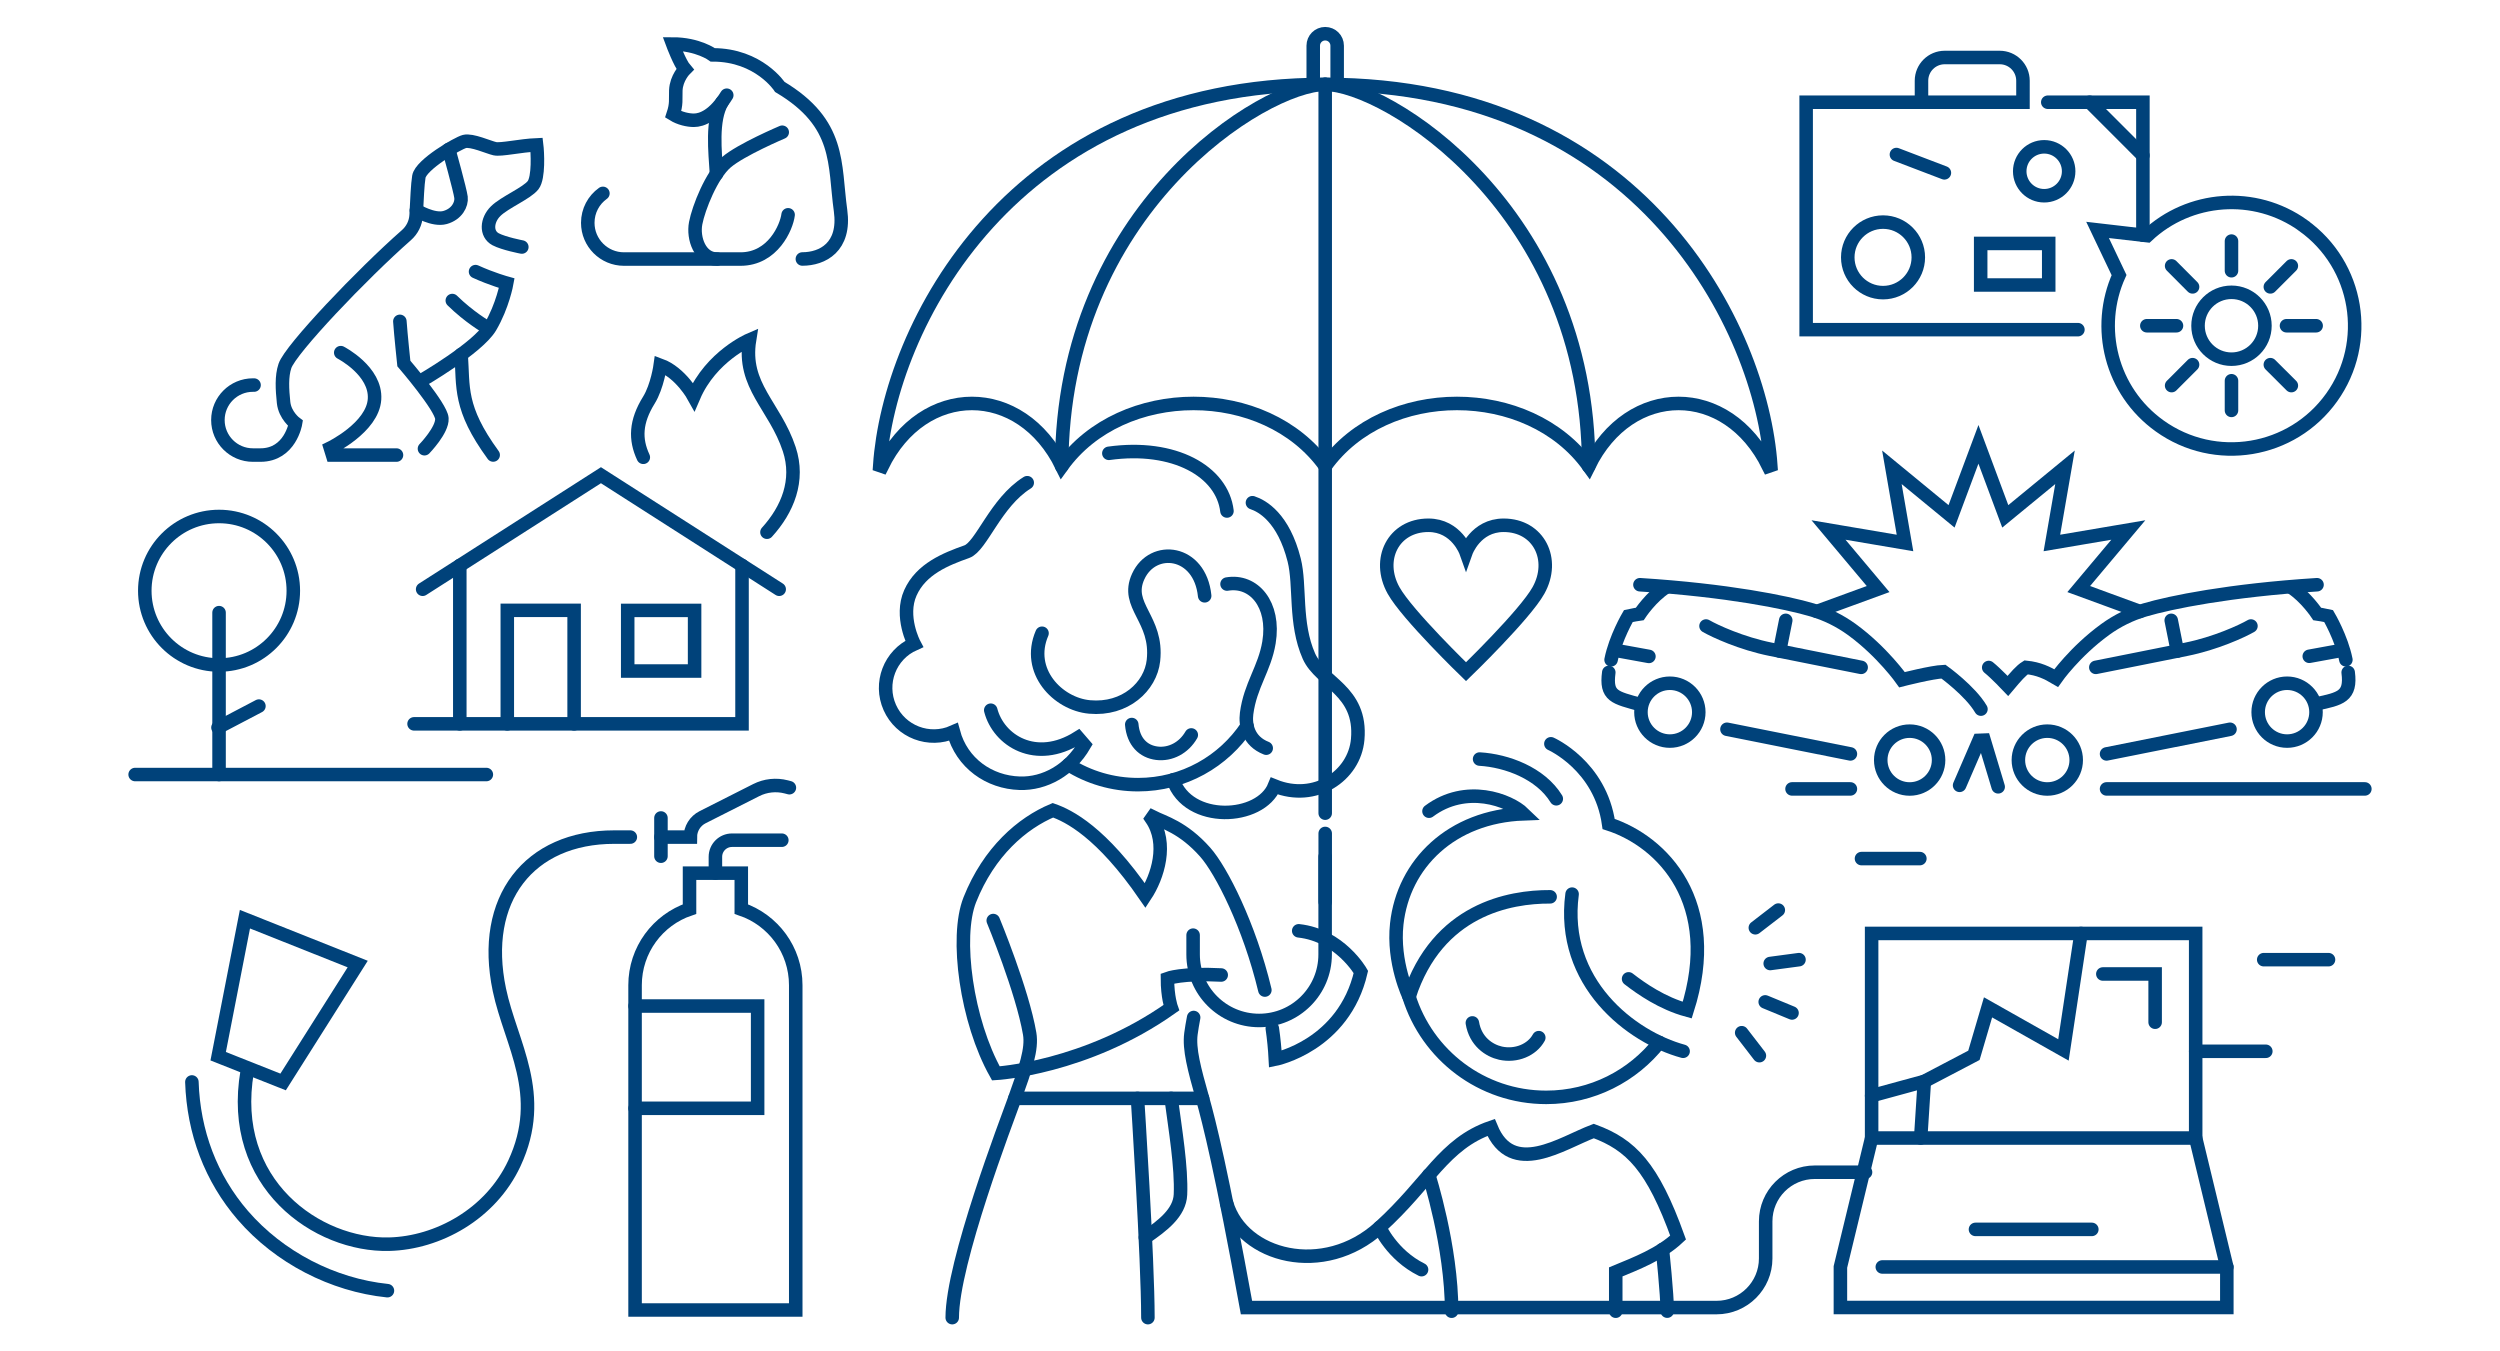 <svg width="370" height="200" viewBox="0 0 370 200" fill="none" xmlns="http://www.w3.org/2000/svg">
<path d="M115.71 124.35H108.34C106.98 124.35 105.88 125.45 105.88 126.81V129.22" stroke="#00427A" stroke-width="2" stroke-miterlimit="10" stroke-linecap="round"/>
<path d="M93.99 148.89H112.13V164.03H93.99" stroke="#00427A" stroke-width="2" stroke-miterlimit="10" stroke-linecap="round"/>
<path d="M102.05 134.549C97.36 136.139 93.99 140.579 93.99 145.809V193.88H117.77V145.809C117.77 140.579 114.4 136.139 109.71 134.549V129.229H102.05V134.549Z" stroke="#00427A" stroke-width="2" stroke-miterlimit="10" stroke-linecap="round"/>
<path d="M116.83 116.58L116.37 116.46C114.87 116.07 113.29 116.24 111.91 116.94L103.98 120.95C102.87 121.51 102.17 122.65 102.17 123.89H97.82" stroke="#00427A" stroke-width="2" stroke-miterlimit="10" stroke-linecap="round"/>
<path d="M97.82 121.06V126.72" stroke="#00427A" stroke-width="2" stroke-miterlimit="10" stroke-linecap="round"/>
<path d="M62.55 87.21L88.94 70.33L115.32 87.21" stroke="#00427A" stroke-width="2" stroke-miterlimit="10" stroke-linecap="round"/>
<path d="M68.05 107.129V83.689" stroke="#00427A" stroke-width="2" stroke-miterlimit="10" stroke-linecap="round"/>
<path d="M92.9 99.31H102.8V90.34H92.9V99.31Z" stroke="#00427A" stroke-width="2" stroke-miterlimit="10" stroke-linecap="round"/>
<path d="M84.97 107.13V90.33H75.08V107.13" stroke="#00427A" stroke-width="2" stroke-miterlimit="10" stroke-linecap="round"/>
<path d="M113.51 78.77C116.56 75.42 118.34 71.1 116.81 66.48C114.68 60.05 109.83 57.13 110.93 50.3C110.93 50.3 105.24 52.74 102.68 58.69C102.68 58.69 100.73 55.15 97.72 54.05C97.72 54.05 97.29 57.18 96.04 59.21C94.05 62.41 93.97 65.02 95.21 67.68" stroke="#00427A" stroke-width="2" stroke-miterlimit="10" stroke-linecap="round"/>
<path d="M61.28 107.129H109.82V83.689" stroke="#00427A" stroke-width="2" stroke-miterlimit="10" stroke-linecap="round"/>
<path d="M71.98 114.63H20" stroke="#00427A" stroke-width="2" stroke-miterlimit="10" stroke-linecap="round"/>
<path d="M32.42 98.42C38.49 98.42 43.41 93.5 43.41 87.43C43.41 81.361 38.49 76.44 32.42 76.44C26.351 76.44 21.43 81.361 21.43 87.43C21.43 93.5 26.351 98.42 32.42 98.42Z" stroke="#00427A" stroke-width="2" stroke-miterlimit="10" stroke-linecap="round"/>
<path d="M32.42 90.67V114.63" stroke="#00427A" stroke-width="2" stroke-miterlimit="10" stroke-linecap="round"/>
<path d="M116.64 31.79C116.42 33.59 114.41 38.34 109.59 38.34H92.35C89.39 38.34 86.99 35.94 86.99 32.98C86.99 31.18 87.87 29.59 89.23 28.62" stroke="#00427A" stroke-width="2" stroke-miterlimit="10" stroke-linecap="round"/>
<path d="M106.13 38.34C103.61 38.34 102.53 35.29 102.96 33.03C103.39 30.77 105.31 25.9 107.48 24.03C109.65 22.16 115.77 19.57 115.77 19.57" stroke="#00427A" stroke-width="2" stroke-miterlimit="10" stroke-linecap="round"/>
<path d="M107.56 14.09C105.73 17.06 103.9 17.8 102.69 17.8C101.82 17.8 100.6 17.53 99.63 16.93C100.15 15.37 99.97 14.73 100.02 13.38C100.09 11.53 101.38 10.25 101.38 10.25C100.61 9.36 99.55 6.51 99.55 6.51C103.3 6.51 105.49 8.12 105.49 8.12C112.33 8.12 115.42 12.87 115.42 12.87C124.49 18.27 123.44 24.27 124.4 31.15C125.16 36.6 121.7 38.33 118.75 38.33" stroke="#00427A" stroke-width="2" stroke-miterlimit="10" stroke-linecap="round"/>
<path d="M106.04 25.74C105.83 22.39 105.3 17.8 106.86 15.12" stroke="#00427A" stroke-width="2" stroke-miterlimit="10" stroke-linecap="round"/>
<path d="M268.91 90.49L277.96 87.18L270.62 78.44L281.94 80.36L280 69.16L288.83 76.42L292.81 65.76L296.78 76.42L305.62 69.16L303.68 80.36L314.99 78.44L307.65 87.18L316.71 90.5" stroke="#00427A" stroke-width="2" stroke-miterlimit="10" stroke-linecap="round"/>
<path d="M239.59 96.34L244.04 97.15" stroke="#00427A" stroke-width="2" stroke-miterlimit="10" stroke-linecap="round"/>
<path d="M246.58 86.9C244.36 88.32 242.68 90.87 242.68 90.87C242.68 90.87 241.52 91.04 241 91.17C241 91.17 239.09 94.4 238.44 97.65" stroke="#00427A" stroke-width="2" stroke-miterlimit="10" stroke-linecap="round"/>
<path d="M242.71 86.54C255.66 87.36 264.4 89.15 268.19 90.27C270.3 90.89 272.28 91.87 274.06 93.16C278.57 96.44 281.5 100.6 281.5 100.6C281.5 100.6 285.94 99.46 287.63 99.4C287.63 99.4 291.59 102.24 293.18 104.95" stroke="#00427A" stroke-width="2" stroke-miterlimit="10" stroke-linecap="round"/>
<path d="M255.59 107.93L273.86 111.58" stroke="#00427A" stroke-width="2" stroke-miterlimit="10" stroke-linecap="round"/>
<path d="M238.1 99.52C237.63 103.101 239 103.221 242.85 104.301" stroke="#00427A" stroke-width="2" stroke-miterlimit="10" stroke-linecap="round"/>
<path d="M247.14 109.68C249.504 109.68 251.42 107.764 251.42 105.4C251.42 103.036 249.504 101.12 247.14 101.12C244.776 101.12 242.86 103.036 242.86 105.4C242.86 107.764 244.776 109.68 247.14 109.68Z" stroke="#00427A" stroke-width="2" stroke-miterlimit="10" stroke-linecap="round"/>
<path d="M282.63 116.77C284.994 116.77 286.91 114.854 286.91 112.49C286.91 110.126 284.994 108.21 282.63 108.21C280.266 108.21 278.35 110.126 278.35 112.49C278.35 114.854 280.266 116.77 282.63 116.77Z" stroke="#00427A" stroke-width="2" stroke-miterlimit="10" stroke-linecap="round"/>
<path d="M264.29 91.81C264.15 92.53 263.57 95.4 263.38 96.36" stroke="#00427A" stroke-width="2" stroke-miterlimit="10" stroke-linecap="round"/>
<path d="M252.49 92.65C253.78 93.4 257.74 95.23 262.09 96.1L268.98 97.48L275.45 98.77" stroke="#00427A" stroke-width="2" stroke-miterlimit="10" stroke-linecap="round"/>
<path d="M345.99 96.36L341.77 97.13" stroke="#00427A" stroke-width="2" stroke-miterlimit="10" stroke-linecap="round"/>
<path d="M339.05 86.9C341.27 88.32 342.95 90.87 342.95 90.87C342.95 90.87 344.11 91.04 344.63 91.17C344.63 91.17 346.54 94.4 347.19 97.65" stroke="#00427A" stroke-width="2" stroke-miterlimit="10" stroke-linecap="round"/>
<path d="M342.92 86.54C329.97 87.36 321.23 89.15 317.44 90.27C315.33 90.89 313.35 91.87 311.57 93.16C307.06 96.44 304.31 100.36 304.31 100.36C302.99 99.58 301.74 98.96 299.86 98.77C299.1 99.24 298.36 100.11 297.17 101.52C297.17 101.52 295.43 99.68 294.33 98.79" stroke="#00427A" stroke-width="2" stroke-miterlimit="10" stroke-linecap="round"/>
<path d="M295.73 116.45L293.65 109.54L292.9 109.57L290.02 116.23" stroke="#00427A" stroke-width="2" stroke-miterlimit="10" stroke-linecap="round"/>
<path d="M330.04 107.93L311.77 111.58" stroke="#00427A" stroke-width="2" stroke-miterlimit="10" stroke-linecap="round"/>
<path d="M347.53 99.52C348 103.101 346.37 103.421 342.79 104.181" stroke="#00427A" stroke-width="2" stroke-miterlimit="10" stroke-linecap="round"/>
<path d="M338.49 109.68C340.854 109.68 342.77 107.764 342.77 105.4C342.77 103.036 340.854 101.12 338.49 101.12C336.126 101.12 334.21 103.036 334.21 105.4C334.21 107.764 336.126 109.68 338.49 109.68Z" stroke="#00427A" stroke-width="2" stroke-miterlimit="10" stroke-linecap="round"/>
<path d="M303 116.77C305.364 116.77 307.28 114.854 307.28 112.49C307.28 110.126 305.364 108.21 303 108.21C300.636 108.21 298.72 110.126 298.72 112.49C298.72 114.854 300.636 116.77 303 116.77Z" stroke="#00427A" stroke-width="2" stroke-miterlimit="10" stroke-linecap="round"/>
<path d="M321.34 91.81C321.48 92.53 322.06 95.4 322.25 96.36" stroke="#00427A" stroke-width="2" stroke-miterlimit="10" stroke-linecap="round"/>
<path d="M333.14 92.65C331.85 93.4 327.89 95.23 323.54 96.1L316.65 97.48L310.18 98.77" stroke="#00427A" stroke-width="2" stroke-miterlimit="10" stroke-linecap="round"/>
<path d="M311.77 116.76H350" stroke="#00427A" stroke-width="2" stroke-miterlimit="10" stroke-linecap="round"/>
<path d="M340.87 33.38C349.06 39.24 350.95 50.64 345.08 58.83C339.22 67.02 327.82 68.91 319.63 63.04C312.43 57.89 310.11 48.47 313.62 40.71L310.44 34.03C310.44 34.03 314.27 34.48 317.79 34.88C324.01 29.05 333.67 28.22 340.87 33.37V33.38Z" stroke="#00427A" stroke-width="2" stroke-miterlimit="10" stroke-linecap="round"/>
<path d="M330.26 53.16C332.994 53.16 335.21 50.944 335.21 48.21C335.21 45.476 332.994 43.26 330.26 43.26C327.526 43.26 325.31 45.476 325.31 48.21C325.31 50.944 327.526 53.16 330.26 53.16Z" stroke="#00427A" stroke-width="2" stroke-miterlimit="10" stroke-linecap="round"/>
<path d="M330.26 60.74V56.35" stroke="#00427A" stroke-width="2" stroke-miterlimit="10" stroke-linecap="round"/>
<path d="M330.26 35.68V40.07" stroke="#00427A" stroke-width="2" stroke-miterlimit="10" stroke-linecap="round"/>
<path d="M342.79 48.21H338.4" stroke="#00427A" stroke-width="2" stroke-miterlimit="10" stroke-linecap="round"/>
<path d="M317.73 48.21H322.12" stroke="#00427A" stroke-width="2" stroke-miterlimit="10" stroke-linecap="round"/>
<path d="M321.4 57.07L324.5 53.97" stroke="#00427A" stroke-width="2" stroke-miterlimit="10" stroke-linecap="round"/>
<path d="M339.12 39.35L336.01 42.46" stroke="#00427A" stroke-width="2" stroke-miterlimit="10" stroke-linecap="round"/>
<path d="M321.4 39.35L324.5 42.46" stroke="#00427A" stroke-width="2" stroke-miterlimit="10" stroke-linecap="round"/>
<path d="M339.12 57.07L336.01 53.97" stroke="#00427A" stroke-width="2" stroke-miterlimit="10" stroke-linecap="round"/>
<path d="M317.15 34.81V15.13H303.07" stroke="#00427A" stroke-width="2" stroke-miterlimit="10" stroke-linecap="round"/>
<path d="M284.38 15.13V11.95C284.38 10.05 285.92 8.51 287.82 8.51H295.96C297.86 8.51 299.4 10.05 299.4 11.95V15.13H267.31V48.79H307.53" stroke="#00427A" stroke-width="2" stroke-miterlimit="10" stroke-linecap="round"/>
<path d="M302.54 28.97C304.539 28.97 306.16 27.349 306.16 25.349C306.16 23.35 304.539 21.73 302.54 21.73C300.541 21.73 298.92 23.35 298.92 25.349C298.92 27.349 300.541 28.97 302.54 28.97Z" stroke="#00427A" stroke-width="2" stroke-miterlimit="10" stroke-linecap="round"/>
<path d="M303.21 36.029H293.14V42.179H303.21V36.029Z" stroke="#00427A" stroke-width="2" stroke-miterlimit="10" stroke-linecap="round"/>
<path d="M280.67 22.87L287.77 25.58" stroke="#00427A" stroke-width="2" stroke-miterlimit="10" stroke-linecap="round"/>
<path d="M317.15 23.01L309.27 15.13" stroke="#00427A" stroke-width="2" stroke-miterlimit="10" stroke-linecap="round"/>
<path d="M278.69 43.31C281.573 43.31 283.91 40.973 283.91 38.09C283.91 35.207 281.573 32.87 278.69 32.87C275.807 32.87 273.47 35.207 273.47 38.09C273.47 40.973 275.807 43.31 278.69 43.31Z" stroke="#00427A" stroke-width="2" stroke-miterlimit="10" stroke-linecap="round"/>
<path d="M154.22 93.72C151.82 99.3 156.54 104.2 161.26 104.63C166.52 105.11 170.28 101.62 170.71 97.76C171.4 91.54 166.44 89.71 168.46 85.31C170.63 80.58 177.59 81.4 178.29 88.18" stroke="#00427A" stroke-width="2" stroke-miterlimit="10" stroke-linecap="round"/>
<path d="M164.11 67.09C173.81 65.74 180.89 69.77 181.59 75.63" stroke="#00427A" stroke-width="2" stroke-miterlimit="10" stroke-linecap="round"/>
<path d="M146.63 105.11C147.79 109.61 153.31 113.09 159.55 109.17L160.49 110.26C158.32 113.97 154.64 116.04 150.91 115.92C146.41 115.78 142.35 112.97 141.1 108.32C137.51 109.92 133.29 108.31 131.69 104.71C130.09 101.11 131.7 96.9 135.3 95.3C135.3 95.3 133.16 91.26 134.74 87.73C136.32 84.2 140.01 82.74 143.08 81.65C145.25 80.88 147.34 74.36 152.03 71.44" stroke="#00427A" stroke-width="2" stroke-miterlimit="10" stroke-linecap="round"/>
<path d="M158.14 113.17C161.12 115.05 164.65 116.13 168.43 116.13C175.17 116.13 181.1 112.69 184.56 107.47" stroke="#00427A" stroke-width="2" stroke-miterlimit="10" stroke-linecap="round"/>
<path d="M181.6 86.44C185.54 85.76 188.74 89.45 187.81 95.08C187.16 99 185.05 101.4 184.5 105.59C184.28 107.28 184.72 109.68 187.4 110.73" stroke="#00427A" stroke-width="2" stroke-miterlimit="10" stroke-linecap="round"/>
<path d="M185.36 74.4C186.83 74.88 189.96 76.63 191.54 82.89C192.49 86.65 191.56 92.24 193.72 97.11C195.45 101.01 201.58 102.14 200.94 109.43C200.46 114.85 194.62 118.75 188.62 116.32C186.57 121.42 175.86 121.97 173.62 115.42" stroke="#00427A" stroke-width="2" stroke-miterlimit="10" stroke-linecap="round"/>
<path d="M167.5 107.23C167.72 109.78 169.21 111.23 171.22 111.48C173.23 111.73 175.22 110.67 176.31 108.77" stroke="#00427A" stroke-width="2" stroke-miterlimit="10" stroke-linecap="round"/>
<path d="M188.3 152.2C188.52 153.71 188.67 155.23 188.75 156.76C188.75 156.76 198.89 154.74 201.41 143.85C201.41 143.85 198.33 138.43 192.21 137.76" stroke="#00427A" stroke-width="2" stroke-miterlimit="10" stroke-linecap="round"/>
<path d="M180.74 144.3C174.97 143.99 172.78 144.82 172.78 144.82C172.78 147.56 173.35 149.15 173.35 149.15C160.69 158.12 147.39 158.86 147.39 158.86C143.06 151.16 141.33 138.73 143.53 133.17C146.37 126.02 151.29 121.82 155.83 119.92C158.17 120.74 163.01 123.13 169.5 132.56C171.33 129.79 172.93 124.84 170.42 121.17L170.61 120.9C172.2 121.7 175.09 122.42 178.37 126.12C180.75 128.8 184.91 136.97 187.2 146.53" stroke="#00427A" stroke-width="2" stroke-miterlimit="10" stroke-linecap="round"/>
<path d="M147 136.24C147 136.24 151.32 146.68 152.39 152.98C152.78 155.24 151.77 158.17 150.19 162.56C148.96 165.98 140.93 186.89 140.93 195.01" stroke="#00427A" stroke-width="2" stroke-miterlimit="10" stroke-linecap="round"/>
<path d="M150.2 162.56H177.98" stroke="#00427A" stroke-width="2" stroke-miterlimit="10" stroke-linecap="round"/>
<path d="M168.35 162.56C168.35 162.56 169.89 186.35 169.89 195.01" stroke="#00427A" stroke-width="2" stroke-miterlimit="10" stroke-linecap="round"/>
<path d="M173.33 162.56C173.94 167.16 174.88 172.79 174.71 176.79C174.59 179.51 172.01 181.43 169.51 183.15" stroke="#00427A" stroke-width="2" stroke-miterlimit="10" stroke-linecap="round"/>
<path d="M249.1 155.59C241.44 153.5 230.93 145.47 232.67 132.33" stroke="#00427A" stroke-width="2" stroke-miterlimit="10" stroke-linecap="round"/>
<path d="M229.42 132.73C223.43 132.7 212.74 134.59 208.54 147.5C208.54 147.5 206.09 142.48 206.72 136.74C207.7 127.82 214.83 120.83 225.5 120.44C223.39 118.39 216.97 115.96 211.49 120.06" stroke="#00427A" stroke-width="2" stroke-miterlimit="10" stroke-linecap="round"/>
<path d="M208.52 147.46C211.21 156.12 219.29 162.41 228.84 162.41C235.63 162.41 241.68 159.23 245.57 154.28" stroke="#00427A" stroke-width="2" stroke-miterlimit="10" stroke-linecap="round"/>
<path d="M218.98 112.34C223.01 112.58 228 114.43 230.33 118.22" stroke="#00427A" stroke-width="2" stroke-miterlimit="10" stroke-linecap="round"/>
<path d="M217.91 151.39C218.36 154.13 220.38 155.49 222.09 155.87C224.38 156.37 226.73 155.41 227.74 153.57" stroke="#00427A" stroke-width="2" stroke-miterlimit="10" stroke-linecap="round"/>
<path d="M241.03 144.87C242.91 146.33 246.01 148.49 249.71 149.5C254.77 133.6 246.09 124.54 238.08 121.95C236.86 113.3 229.53 110.08 229.53 110.08" stroke="#00427A" stroke-width="2" stroke-miterlimit="10" stroke-linecap="round"/>
<path d="M211.46 173.91C211.46 173.91 214.84 184.43 214.84 194.06" stroke="#00427A" stroke-width="2" stroke-miterlimit="10" stroke-linecap="round"/>
<path d="M181.55 178.11C183.9 185.99 195.9 189.17 204.2 181.65C211.47 175.07 213.7 169.27 220.68 166.86C223.78 174.4 231.13 169.18 235.88 167.39C241.37 169.42 244.58 172.63 248.36 183.16C245.74 185.62 242.15 186.99 239.13 188.24V194.06" stroke="#00427A" stroke-width="2" stroke-miterlimit="10" stroke-linecap="round"/>
<path d="M204.19 181.65C204.19 181.65 206.01 185.74 210.39 187.91" stroke="#00427A" stroke-width="2" stroke-miterlimit="10" stroke-linecap="round"/>
<path d="M216.97 81.71C216.97 81.71 215.56 77.74 211.4 77.74C206.21 77.74 203.69 82.8 206.25 87.39C208.26 90.99 216.97 99.41 216.97 99.41C216.97 99.41 225.68 90.99 227.69 87.39C230.25 82.81 227.73 77.74 222.54 77.74C218.38 77.74 216.97 81.71 216.97 81.71Z" stroke="#00427A" stroke-width="2" stroke-miterlimit="10" stroke-linecap="round"/>
<path d="M196.13 12.49C242.8 12.49 260.68 48.51 262.08 68.89L261.73 69.01C255.66 56.61 241.19 56.61 235.13 69.01C226.24 56.61 205.03 56.61 196.14 69.01C187.25 56.61 166.04 56.61 157.15 69.01C151.08 56.61 136.61 56.61 130.55 69.01L130.2 68.89C131.59 48.52 149.47 12.49 196.15 12.49" stroke="#00427A" stroke-width="2" stroke-miterlimit="10" stroke-linecap="round"/>
<path d="M157.13 69.01C157.13 30.86 187.23 12.49 196.12 12.49" stroke="#00427A" stroke-width="2" stroke-miterlimit="10" stroke-linecap="round"/>
<path d="M235.12 69.01C235.12 30.86 205.02 12.49 196.13 12.49" stroke="#00427A" stroke-width="2" stroke-miterlimit="10" stroke-linecap="round"/>
<path d="M194.36 12.51V6.76C194.36 5.78 195.15 4.99 196.13 4.99C197.11 4.99 197.9 5.78 197.9 6.76V12.51" stroke="#00427A" stroke-width="2" stroke-miterlimit="10" stroke-linecap="round"/>
<path d="M196.13 120.35V12.49" stroke="#00427A" stroke-width="2" stroke-miterlimit="10" stroke-linecap="round"/>
<path d="M265.22 149.92L261.25 148.28" stroke="#00427A" stroke-width="2" stroke-miterlimit="10" stroke-linecap="round"/>
<path d="M266.25 142.03L261.99 142.6" stroke="#00427A" stroke-width="2" stroke-miterlimit="10" stroke-linecap="round"/>
<path d="M263.19 134.69L259.79 137.31" stroke="#00427A" stroke-width="2" stroke-miterlimit="10" stroke-linecap="round"/>
<path d="M257.77 152.84L260.39 156.24" stroke="#00427A" stroke-width="2" stroke-miterlimit="10" stroke-linecap="round"/>
<path d="M246.04 184.93C246.04 184.93 246.75 191.55 246.75 194.05" stroke="#00427A" stroke-width="2" stroke-miterlimit="10" stroke-linecap="round"/>
<path d="M176.66 150.59C176.5 151.43 176.36 152.24 176.26 152.99C175.96 155.25 176.74 158.18 177.98 162.57C178.94 165.99 180.82 173.4 184.48 193.52H254.05C258.07 193.52 261.32 190.26 261.32 186.25V180.76C261.32 176.74 264.58 173.49 268.59 173.49H276.1" stroke="#00427A" stroke-width="2" stroke-miterlimit="10" stroke-linecap="round"/>
<path d="M329.57 193.51V187.51L324.96 168.43V138.15H298.23H277V168.43L272.38 187.51V193.51H329.57Z" stroke="#00427A" stroke-width="2" stroke-miterlimit="10" stroke-linecap="round"/>
<path d="M278.58 187.511H329.57" stroke="#00427A" stroke-width="2" stroke-miterlimit="10" stroke-linecap="round"/>
<path d="M277 168.431H324.96" stroke="#00427A" stroke-width="2" stroke-miterlimit="10" stroke-linecap="round"/>
<path d="M277 162.17L284.8 160.04L284.26 168.43" stroke="#00427A" stroke-width="2" stroke-miterlimit="10" stroke-linecap="round"/>
<path d="M307.99 138.15L305.39 155.39L294.23 149.09L292.14 156.19L284.8 160.04" stroke="#00427A" stroke-width="2" stroke-miterlimit="10" stroke-linecap="round"/>
<path d="M318.96 151.29V144.15H311.22" stroke="#00427A" stroke-width="2" stroke-miterlimit="10" stroke-linecap="round"/>
<path d="M292.37 181.95H309.59" stroke="#00427A" stroke-width="2" stroke-miterlimit="10" stroke-linecap="round"/>
<path d="M50.43 52.19C50.43 52.19 55.71 54.9 55.43 59.09C55.16 63.28 48.89 66.31 48.89 66.31L49.21 67.35H58.68" stroke="#00427A" stroke-width="2" stroke-miterlimit="10" stroke-linecap="round"/>
<path d="M62.82 66.41C62.82 66.41 65.51 63.641 65.4 61.931C65.29 60.221 59.77 53.8 59.77 53.8C59.77 53.8 59.31 49.461 59.18 47.56" stroke="#00427A" stroke-width="2" stroke-miterlimit="10" stroke-linecap="round"/>
<path d="M62.29 56.37C62.29 56.37 70.72 51.51 72.56 48.39C74.4 45.27 75 41.91 75 41.91C75 41.91 72.76 41.29 70.38 40.2" stroke="#00427A" stroke-width="2" stroke-miterlimit="10" stroke-linecap="round"/>
<path d="M77.23 36.56C77.23 36.56 74.56 36.05 73.35 35.41C71.87 34.62 72.02 32.57 73.36 31.25C74.7 29.93 77.97 28.6 78.9 27.4C79.76 26.29 79.55 22.5 79.42 21.44C77.04 21.54 74.15 22.21 73.24 22.01C72.33 21.81 69.82 20.66 68.74 20.94C67.73 21.2 62.28 24.37 61.99 26.15C61.8 27.32 61.72 29.42 61.59 31.85C61.53 33 61 34.06 60.13 34.82C53.59 40.57 43.02 51.66 42.17 54.16C41.65 55.69 41.77 57.65 41.97 59.57C42.17 61.49 43.74 62.65 43.74 62.65C43.74 62.65 42.96 67.35 38.54 67.35H37.43C34.57 67.35 32.25 65.03 32.25 62.17C32.25 59.31 34.57 56.99 37.43 56.99H37.6" stroke="#00427A" stroke-width="2" stroke-miterlimit="10" stroke-linecap="round"/>
<path d="M61.62 31.13C61.62 31.13 64.13 32.68 65.87 32.19C67.61 31.7 68.36 30.26 68.23 29.2C68.1 28.14 66.42 22.11 66.42 22.11" stroke="#00427A" stroke-width="2" stroke-miterlimit="10" stroke-linecap="round"/>
<path d="M68.25 52.47C68.6 57.32 67.89 60.35 72.99 67.34" stroke="#00427A" stroke-width="2" stroke-miterlimit="10" stroke-linecap="round"/>
<path d="M66.94 44.48C69.46 46.95 71.97 48.391 71.97 48.391" stroke="#00427A" stroke-width="2" stroke-miterlimit="10" stroke-linecap="round"/>
<path d="M36.59 158.54C33.69 175.25 47.03 184.41 57.59 184.14C64.79 183.96 72.61 179.71 76.13 172.17C80.9 161.93 75.6 154.53 73.91 146.5C71.08 133.04 78.33 123.89 90.9 123.89H93.29" stroke="#00427A" stroke-width="2" stroke-miterlimit="10" stroke-linecap="round"/>
<path d="M32.29 156.32L41.9 160.13L52.94 142.68L36.25 136.04L32.29 156.32Z" stroke="#00427A" stroke-width="2" stroke-miterlimit="10" stroke-linecap="round"/>
<path d="M57.34 191.02C49.27 190.19 41.33 186.11 35.94 179.87C31.22 174.4 28.64 167.57 28.4 160.13" stroke="#00427A" stroke-width="2" stroke-miterlimit="10" stroke-linecap="round"/>
<path d="M38.32 104.5L32.26 107.68" stroke="#00427A" stroke-width="2" stroke-miterlimit="10" stroke-linecap="round"/>
<path d="M324.96 155.59H335.34" stroke="#00427A" stroke-width="2" stroke-miterlimit="10" stroke-linecap="round"/>
<path d="M335.03 142.03H344.62" stroke="#00427A" stroke-width="2" stroke-miterlimit="10" stroke-linecap="round"/>
<path d="M265.22 116.76H273.86" stroke="#00427A" stroke-width="2" stroke-miterlimit="10" stroke-linecap="round"/>
<path d="M275.5 127.07H284.14" stroke="#00427A" stroke-width="2" stroke-miterlimit="10" stroke-linecap="round"/>
<path d="M176.58 138.4V141.26C176.58 146.66 180.95 151.03 186.35 151.03C191.75 151.03 196.12 146.66 196.12 141.26V126.79" stroke="#00427A" stroke-width="2" stroke-miterlimit="10" stroke-linecap="round"/>
<path d="M196.13 133.49V123.35" stroke="#00427A" stroke-width="2" stroke-miterlimit="10" stroke-linecap="round"/>
</svg>
